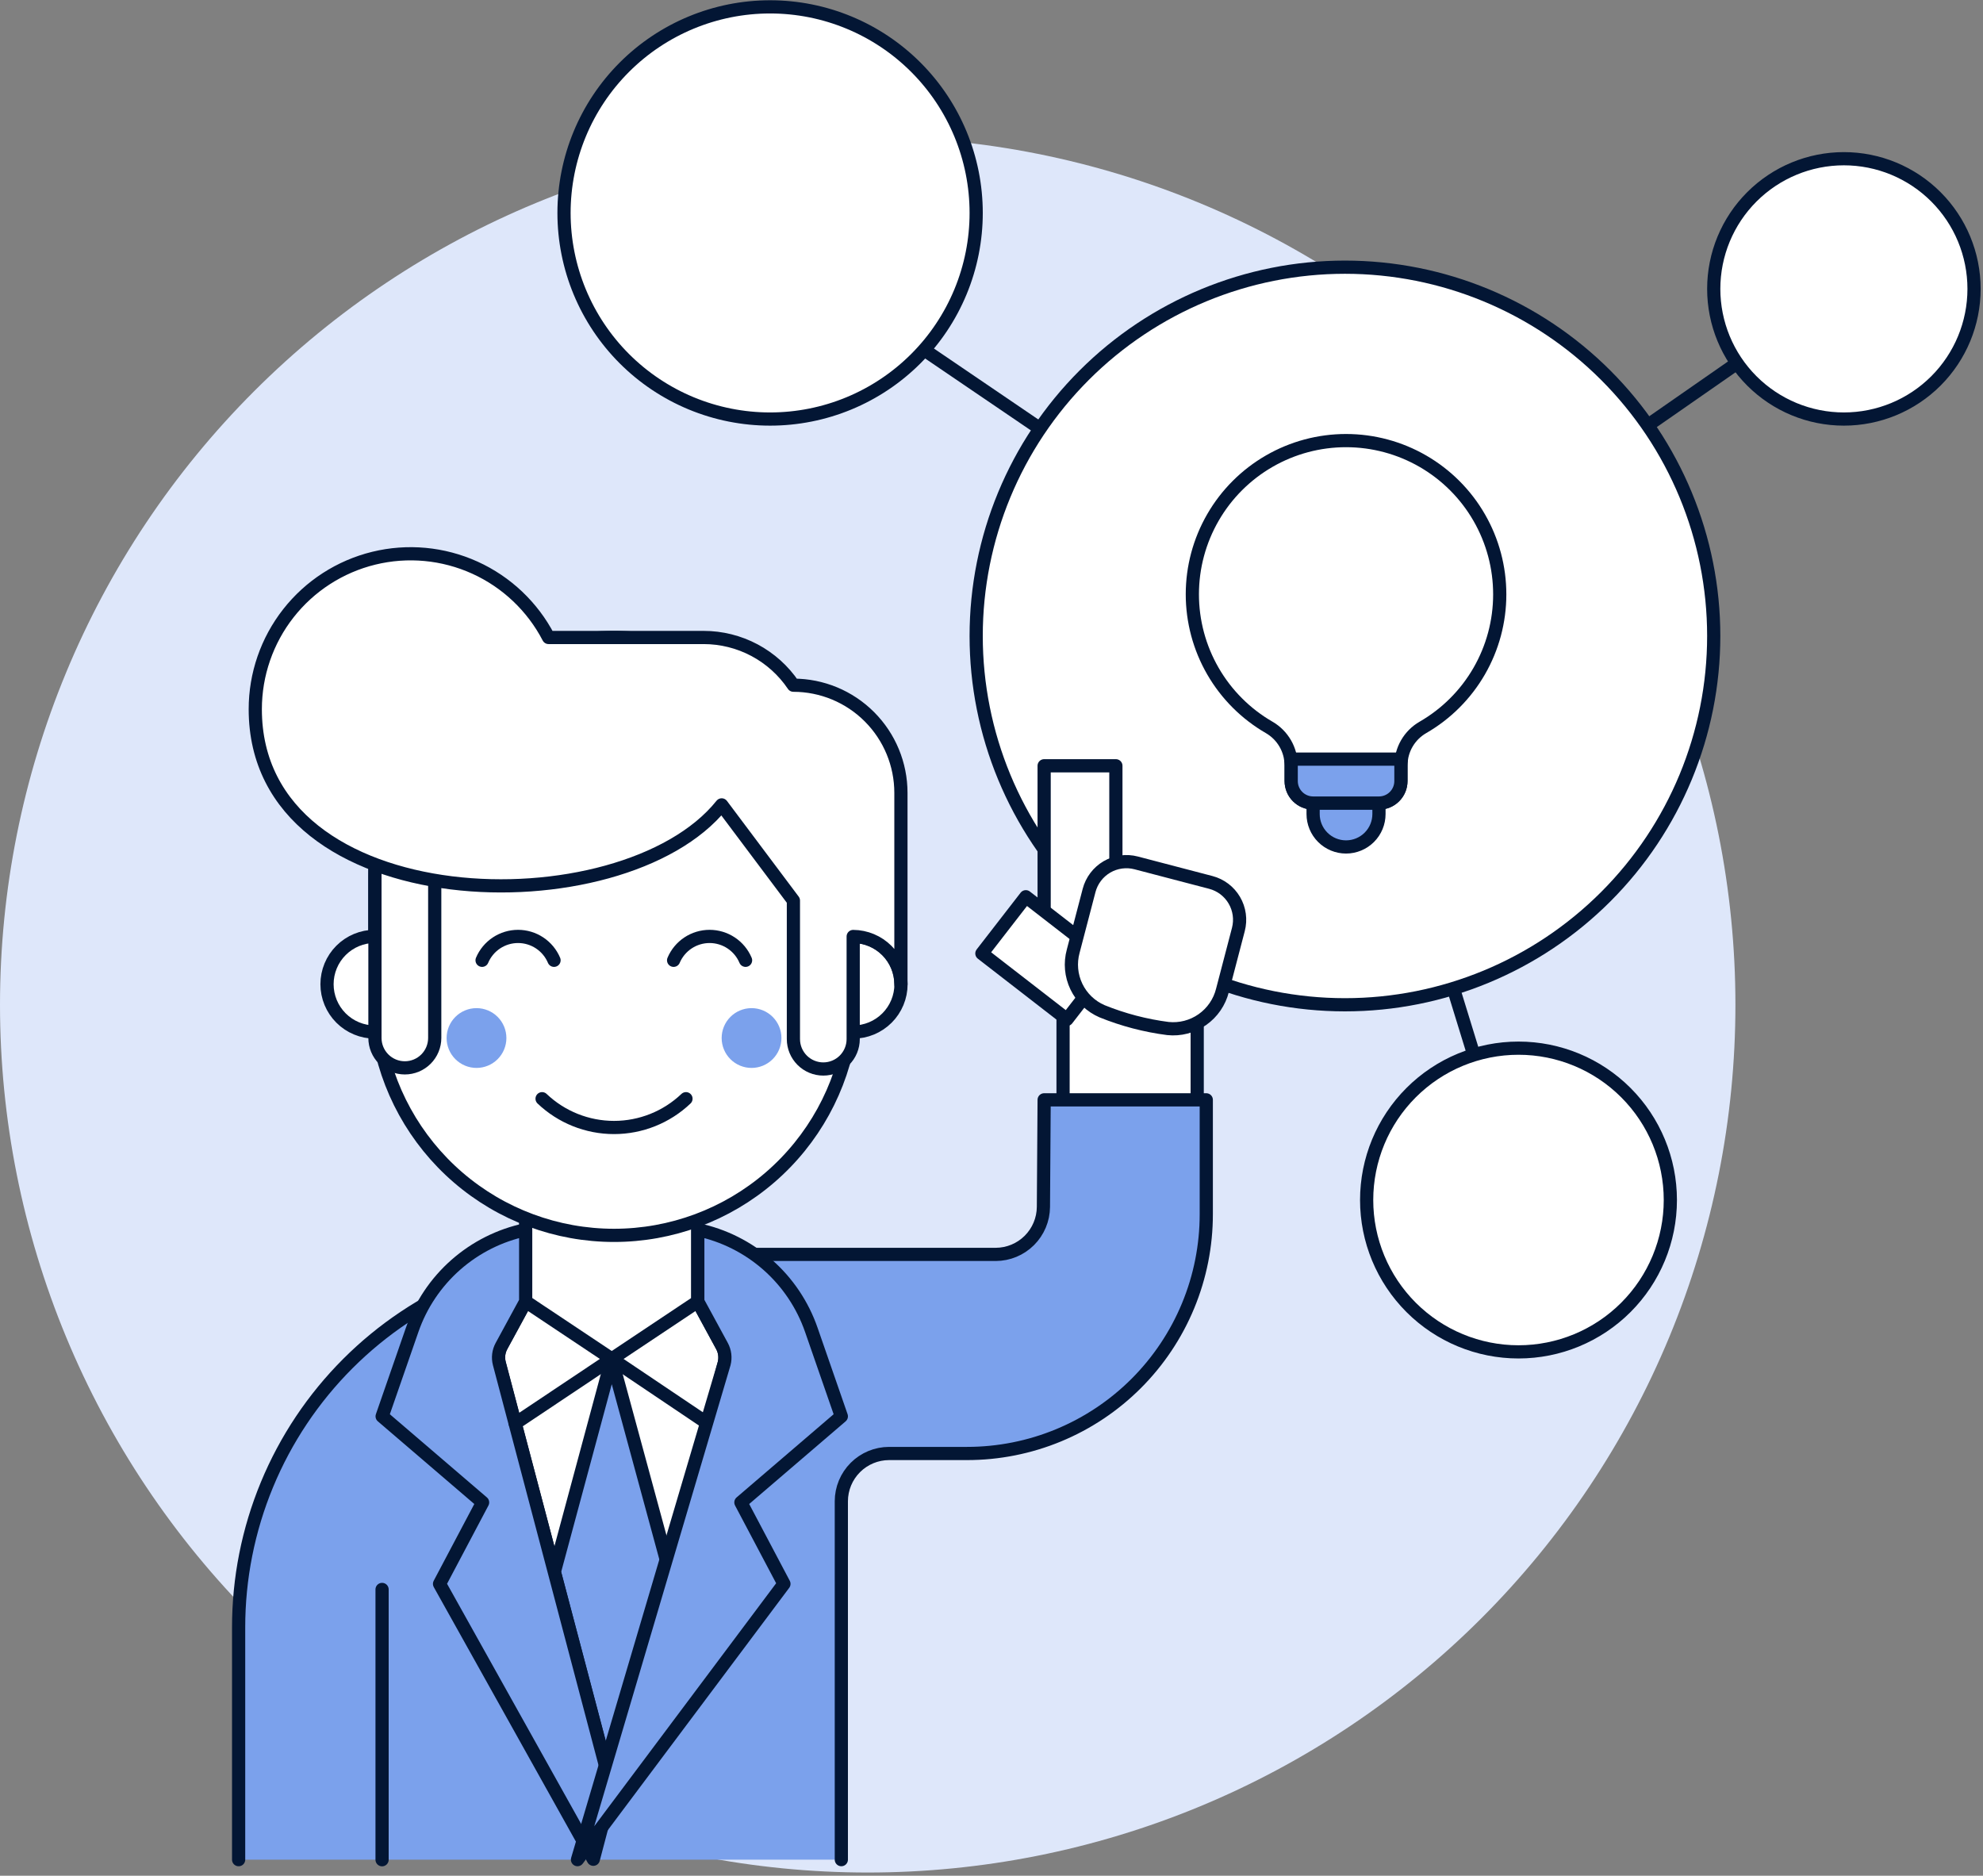 <?xml version="1.0" encoding="UTF-8"?>
<svg xmlns="http://www.w3.org/2000/svg" width="314" height="297" viewBox="0 0 314 297" fill="none">
  <rect x="0" y="0" width="314" height="297" fill="#808080" stroke="none"/>
  <path d="M0 159.095C-2.68868e-07 177.139 3.554 195.005 10.459 211.675C17.364 228.345 27.485 243.492 40.243 256.251C53.002 269.009 68.148 279.13 84.819 286.035C101.488 292.94 119.355 296.494 137.399 296.494C155.442 296.494 173.309 292.94 189.979 286.035C206.649 279.13 221.796 269.009 234.554 256.251C247.313 243.492 257.434 228.345 264.339 211.675C271.243 195.005 274.797 177.139 274.797 159.095C274.797 122.655 260.321 87.707 234.554 61.94C208.787 36.172 173.839 21.697 137.399 21.697C100.958 21.697 66.01 36.172 40.243 61.94C14.476 87.707 0 122.655 0 159.095Z" fill="#DEE7FA"></path>
  <path d="M233.376 167.026L230.144 156.526" stroke="#031634" stroke-width="2.09" stroke-linecap="round" stroke-linejoin="round"></path>
  <path d="M275.062 57.506L260.91 67.35" stroke="#031634" stroke-width="2.09" stroke-linecap="round" stroke-linejoin="round"></path>
  <path d="M146.337 55.394L164.676 67.862" stroke="#031634" stroke-width="2.09" stroke-linecap="round" stroke-linejoin="round"></path>
  <path d="M89.31 33.719C89.31 38.004 90.154 42.247 91.793 46.206C93.433 50.166 95.837 53.763 98.867 56.793C101.897 59.823 105.495 62.227 109.454 63.867C113.413 65.507 117.656 66.351 121.942 66.351C126.227 66.351 130.47 65.507 134.43 63.867C138.389 62.227 141.986 59.823 145.016 56.793C148.046 53.763 150.45 50.166 152.09 46.206C153.73 42.247 154.574 38.004 154.574 33.719C154.574 25.064 151.136 16.764 145.016 10.644C138.896 4.525 130.596 1.087 121.942 1.087C113.287 1.087 104.987 4.525 98.867 10.644C92.748 16.764 89.31 25.064 89.31 33.719Z" fill="white" stroke="#031634" stroke-width="2.09" stroke-linecap="round" stroke-linejoin="round"></path>
  <path d="M216.403 190.01C216.403 196.387 218.936 202.503 223.445 207.012C227.955 211.521 234.071 214.054 240.448 214.054C246.825 214.054 252.941 211.521 257.45 207.012C261.959 202.503 264.492 196.387 264.492 190.01C264.492 183.633 261.959 177.517 257.45 173.007C252.941 168.498 246.825 165.965 240.448 165.965C234.071 165.965 227.955 168.498 223.445 173.007C218.936 177.517 216.403 183.633 216.403 190.01Z" fill="white" stroke="#031634" stroke-width="2.09" stroke-linecap="round" stroke-linejoin="round"></path>
  <path d="M271.363 45.741C271.363 51.207 273.534 56.449 277.399 60.315C281.264 64.18 286.507 66.351 291.973 66.351C297.439 66.351 302.681 64.18 306.546 60.315C310.411 56.449 312.582 51.207 312.582 45.741C312.582 40.275 310.411 35.033 306.546 31.168C302.681 27.303 297.439 25.131 291.973 25.131C286.507 25.131 281.264 27.303 277.399 31.168C273.534 35.033 271.363 40.275 271.363 45.741Z" fill="white" stroke="#031634" stroke-width="2.09" stroke-linecap="round" stroke-linejoin="round"></path>
  <path d="M154.573 100.701C154.573 116.188 160.725 131.041 171.677 141.992C182.628 152.943 197.481 159.095 212.968 159.095C228.455 159.095 243.308 152.943 254.259 141.992C265.21 131.041 271.362 116.188 271.362 100.701C271.362 85.213 265.21 70.361 254.259 59.41C243.308 48.458 228.455 42.306 212.968 42.306C197.481 42.306 182.628 48.458 171.677 59.41C160.725 70.361 154.573 85.213 154.573 100.701Z" fill="white" stroke="#031634" stroke-width="2.09" stroke-linecap="round" stroke-linejoin="round"></path>
  <path d="M237.477 94.123C237.481 89.85 236.36 85.651 234.226 81.949C232.093 78.247 229.022 75.172 225.323 73.033C221.624 70.894 217.428 69.766 213.155 69.764C208.882 69.761 204.684 70.883 200.982 73.018C197.281 75.153 194.206 78.224 192.069 81.924C189.931 85.623 188.804 89.82 188.803 94.093C188.802 98.366 189.926 102.564 192.061 106.265C194.197 109.966 197.27 113.039 200.97 115.176C202.027 115.786 202.904 116.664 203.515 117.721C204.126 118.778 204.448 119.976 204.449 121.197V123.677C204.449 124.599 204.816 125.483 205.468 126.135C206.12 126.787 207.004 127.153 207.926 127.153H218.354C219.276 127.153 220.16 126.787 220.812 126.135C221.464 125.483 221.83 124.599 221.83 123.677V121.197C221.831 119.976 222.153 118.777 222.764 117.72C223.375 116.664 224.253 115.786 225.31 115.176C229.009 113.045 232.081 109.977 234.217 106.281C236.353 102.585 237.477 98.391 237.477 94.123Z" fill="white" stroke="#031634" stroke-width="2.09" stroke-linecap="round" stroke-linejoin="round"></path>
  <path d="M218.354 127.153H207.926V128.891C207.926 130.274 208.475 131.601 209.453 132.579C210.431 133.556 211.757 134.106 213.14 134.106C214.523 134.106 215.849 133.556 216.827 132.579C217.805 131.601 218.354 130.274 218.354 128.891V127.153Z" fill="#7BA1EC" stroke="#031634" stroke-width="2.09" stroke-linecap="round" stroke-linejoin="round"></path>
  <path d="M221.83 123.677V121.197C221.831 120.863 221.856 120.529 221.906 120.198H204.38C204.43 120.529 204.455 120.863 204.456 121.197V123.677C204.456 124.599 204.822 125.483 205.474 126.135C206.126 126.787 207.01 127.153 207.932 127.153H218.361C219.281 127.152 220.164 126.785 220.814 126.133C221.465 125.481 221.83 124.598 221.83 123.677Z" fill="#7BA1EC" stroke="#031634" stroke-width="2.09" stroke-linecap="round" stroke-linejoin="round"></path>
  <path d="M156.47 223.641C165.246 223.631 173.66 220.141 179.866 213.935C186.072 207.729 189.562 199.315 189.572 190.539V160.311C189.572 157.494 188.454 154.793 186.462 152.801C184.47 150.809 181.768 149.69 178.952 149.69C176.135 149.69 173.433 150.809 171.441 152.801C169.45 154.793 168.331 157.494 168.331 160.311V190.539C168.327 193.683 167.076 196.698 164.853 198.922C162.629 201.145 159.614 202.396 156.47 202.4H131.903V223.641H156.47Z" fill="white" stroke="#031634" stroke-width="2.09" stroke-linecap="round" stroke-linejoin="round"></path>
  <path d="M133.222 294.453V237.701C133.227 235.698 134.024 233.779 135.441 232.362C136.857 230.946 138.776 230.148 140.779 230.144H153.121C158.097 230.146 163.025 229.168 167.623 227.264C172.22 225.361 176.398 222.571 179.917 219.052C183.435 215.533 186.226 211.356 188.129 206.758C190.033 202.16 191.011 197.232 191.009 192.256V174.147H165.336L165.222 191.106C165.206 193.101 164.403 195.009 162.989 196.416C161.574 197.824 159.661 198.616 157.666 198.621H96.867C89.106 198.615 81.421 200.139 74.25 203.106C67.079 206.073 60.563 210.424 55.076 215.912C49.588 221.399 45.236 227.915 42.27 235.086C39.303 242.257 37.779 249.942 37.785 257.703V294.457L133.222 294.453Z" fill="#7BA1EC"></path>
  <path d="M133.222 294.453V237.701C133.227 235.698 134.024 233.779 135.441 232.362C136.857 230.946 138.776 230.148 140.779 230.144H153.121C158.097 230.146 163.025 229.168 167.623 227.264C172.22 225.361 176.398 222.571 179.917 219.052C183.435 215.533 186.226 211.356 188.129 206.758C190.033 202.16 191.011 197.232 191.009 192.256V174.147H165.336L165.222 191.106C165.206 193.101 164.403 195.009 162.989 196.416C161.574 197.824 159.661 198.616 157.666 198.621H96.867C89.106 198.615 81.421 200.139 74.25 203.106C67.079 206.073 60.563 210.424 55.076 215.912C49.588 221.399 45.236 227.915 42.27 235.086C39.303 242.257 37.779 249.942 37.785 257.703V294.457" stroke="#031634" stroke-width="2.09" stroke-linecap="round" stroke-linejoin="round"></path>
  <path d="M60.5 294.467V251.671" stroke="#031634" stroke-width="2.09" stroke-linecap="round" stroke-linejoin="round"></path>
  <path d="M165.335 121.252H176.695V153.441H165.335V121.252Z" fill="white" stroke="#031634" stroke-width="2.09" stroke-linecap="round" stroke-linejoin="round"></path>
  <path d="M155.477 150.971L162.436 141.989L175.905 152.428L168.946 161.407L155.477 150.971Z" fill="white" stroke="#031634" stroke-width="2.09" stroke-linecap="round" stroke-linejoin="round"></path>
  <path d="M184.935 162.856C186.864 163.058 188.802 162.556 190.39 161.442C191.978 160.328 193.11 158.677 193.577 156.794L196.091 147.176C196.5 145.608 196.27 143.943 195.451 142.545C194.633 141.147 193.293 140.132 191.726 139.722L179.909 136.63C179.133 136.427 178.325 136.378 177.53 136.488C176.735 136.597 175.969 136.861 175.277 137.266C174.584 137.672 173.978 138.209 173.494 138.849C173.009 139.488 172.655 140.217 172.452 140.993L169.938 150.611C169.424 152.48 169.604 154.473 170.444 156.22C171.283 157.968 172.726 159.354 174.506 160.122C177.851 161.476 181.356 162.395 184.935 162.856Z" fill="white" stroke="#031634" stroke-width="2.09" stroke-linecap="round" stroke-linejoin="round"></path>
  <path d="M83.233 206.082H110.5L114.323 213.127C114.786 213.975 114.908 214.967 114.666 215.903L96.866 283.338L79.07 215.875C78.825 214.94 78.948 213.947 79.413 213.1L83.233 206.082Z" fill="white" stroke="#031634" stroke-width="2.09" stroke-linecap="round" stroke-linejoin="round"></path>
  <path d="M83.232 206.082L96.866 215.171L110.499 206.082V185.63H83.232V206.082Z" fill="white" stroke="#031634" stroke-width="2.09" stroke-linecap="round" stroke-linejoin="round"></path>
  <path d="M96.866 283.338L87.78 248.885L96.866 215.171L105.986 248.762L96.866 283.338Z" fill="#7BA1EC" stroke="#031634" stroke-width="2.09" stroke-linecap="round" stroke-linejoin="round"></path>
  <path d="M93.95 294.391L69.599 250.788L76.418 237.893L60.51 224.26L65.264 210.564C66.639 206.597 69.017 203.053 72.167 200.277C75.317 197.5 79.131 195.585 83.239 194.719V206.082L79.409 213.127C78.944 213.974 78.821 214.967 79.066 215.902L96.866 283.338L93.95 294.391Z" fill="#7BA1EC" stroke="#031634" stroke-width="2.09" stroke-linecap="round" stroke-linejoin="round"></path>
  <path d="M112.138 225.442L96.866 215.171L81.581 225.383" stroke="#031634" stroke-width="2.09" stroke-linecap="round" stroke-linejoin="round"></path>
  <path d="M91.442 294.453L124.133 250.788L117.318 237.893L133.222 224.26L128.468 210.564C127.093 206.597 124.715 203.053 121.565 200.277C118.416 197.5 114.601 195.585 110.493 194.719V206.082L114.323 213.127C114.785 213.975 114.908 214.967 114.666 215.902L91.442 294.453Z" fill="#7BA1EC" stroke="#031634" stroke-width="2.09" stroke-linecap="round" stroke-linejoin="round"></path>
  <path d="M135.097 148.264V138.798C135.097 128.754 131.107 119.121 124.005 112.019C116.903 104.917 107.27 100.927 97.226 100.927C87.183 100.927 77.55 104.917 70.448 112.019C63.346 119.121 59.356 128.754 59.356 138.798V148.264C57.347 148.264 55.421 149.062 54 150.483C52.58 151.903 51.782 153.83 51.782 155.839C51.782 157.847 52.58 159.774 54 161.194C55.421 162.615 57.347 163.413 59.356 163.413C59.517 163.413 59.665 163.375 59.823 163.368C61.16 172.332 65.672 180.518 72.537 186.435C79.403 192.352 88.165 195.607 97.228 195.607C106.291 195.607 115.053 192.352 121.919 186.435C128.784 180.518 133.296 172.332 134.633 163.368C134.791 163.368 134.939 163.413 135.097 163.413C137.106 163.413 139.032 162.615 140.453 161.194C141.873 159.774 142.671 157.847 142.671 155.839C142.671 153.83 141.873 151.903 140.453 150.483C139.032 149.062 137.106 148.264 135.097 148.264Z" fill="white" stroke="#031634" stroke-width="2.09" stroke-linecap="round" stroke-linejoin="round"></path>
  <path d="M70.719 164.361C70.719 165.616 71.218 166.82 72.106 167.708C72.993 168.595 74.197 169.094 75.453 169.094C76.708 169.094 77.912 168.595 78.8 167.708C79.687 166.82 80.186 165.616 80.186 164.361C80.186 163.105 79.687 161.901 78.8 161.014C77.912 160.126 76.708 159.627 75.453 159.627C74.197 159.627 72.993 160.126 72.106 161.014C71.218 161.901 70.719 163.105 70.719 164.361Z" fill="#7BA1EC"></path>
  <path d="M114.271 164.361C114.271 165.616 114.77 166.82 115.657 167.708C116.545 168.595 117.749 169.094 119.004 169.094C120.26 169.094 121.464 168.595 122.351 167.708C123.239 166.82 123.738 165.616 123.738 164.361C123.738 163.105 123.239 161.901 122.351 161.014C121.464 160.126 120.26 159.627 119.004 159.627C117.749 159.627 116.545 160.126 115.657 161.014C114.77 161.901 114.271 163.105 114.271 164.361Z" fill="#7BA1EC"></path>
  <path d="M118.057 152.053C117.584 150.933 116.792 149.976 115.778 149.304C114.765 148.632 113.576 148.273 112.36 148.273C111.144 148.273 109.955 148.632 108.942 149.304C107.928 149.976 107.136 150.933 106.663 152.053" stroke="#031634" stroke-width="2.09" stroke-linecap="round" stroke-linejoin="round"></path>
  <path d="M87.729 152.053C87.256 150.933 86.464 149.976 85.45 149.304C84.437 148.632 83.248 148.273 82.032 148.273C80.816 148.273 79.627 148.632 78.613 149.304C77.6 149.976 76.808 150.933 76.335 152.053" stroke="#031634" stroke-width="2.09" stroke-linecap="round" stroke-linejoin="round"></path>
  <path d="M85.837 173.969C88.908 176.894 92.987 178.525 97.229 178.525C101.471 178.525 105.55 176.894 108.621 173.969" stroke="#031634" stroke-width="2.09" stroke-linecap="round" stroke-linejoin="round"></path>
  <path d="M68.837 164.35C68.837 165.606 68.338 166.81 67.451 167.697C66.563 168.585 65.359 169.084 64.103 169.084C62.848 169.084 61.644 168.585 60.757 167.697C59.869 166.81 59.37 165.606 59.37 164.35V135.002H68.837V164.35Z" fill="white" stroke="#031634" stroke-width="2.09" stroke-linecap="round" stroke-linejoin="round"></path>
  <path d="M125.63 108.495C124.061 106.169 121.945 104.265 119.469 102.947C116.993 101.63 114.231 100.94 111.426 100.938H86.863C84.32 96.049 80.211 92.154 75.192 89.879C70.173 87.603 64.536 87.078 59.183 88.387C53.831 89.697 49.072 92.765 45.67 97.1C42.269 101.435 40.42 106.787 40.422 112.297C40.422 145.791 98.576 147.062 114.274 127.445L125.633 142.593V164.529C125.633 165.784 126.132 166.988 127.019 167.876C127.907 168.764 129.111 169.263 130.366 169.263C131.622 169.263 132.826 168.764 133.713 167.876C134.601 166.988 135.1 165.784 135.1 164.529V148.282C137.1 148.296 139.013 149.097 140.428 150.511C141.842 151.925 142.642 153.839 142.657 155.839V125.535C142.657 121.018 140.863 116.686 137.67 113.491C134.478 110.295 130.147 108.498 125.63 108.495Z" fill="white" stroke="#031634" stroke-width="2.09" stroke-linecap="round" stroke-linejoin="round"></path>
</svg>
